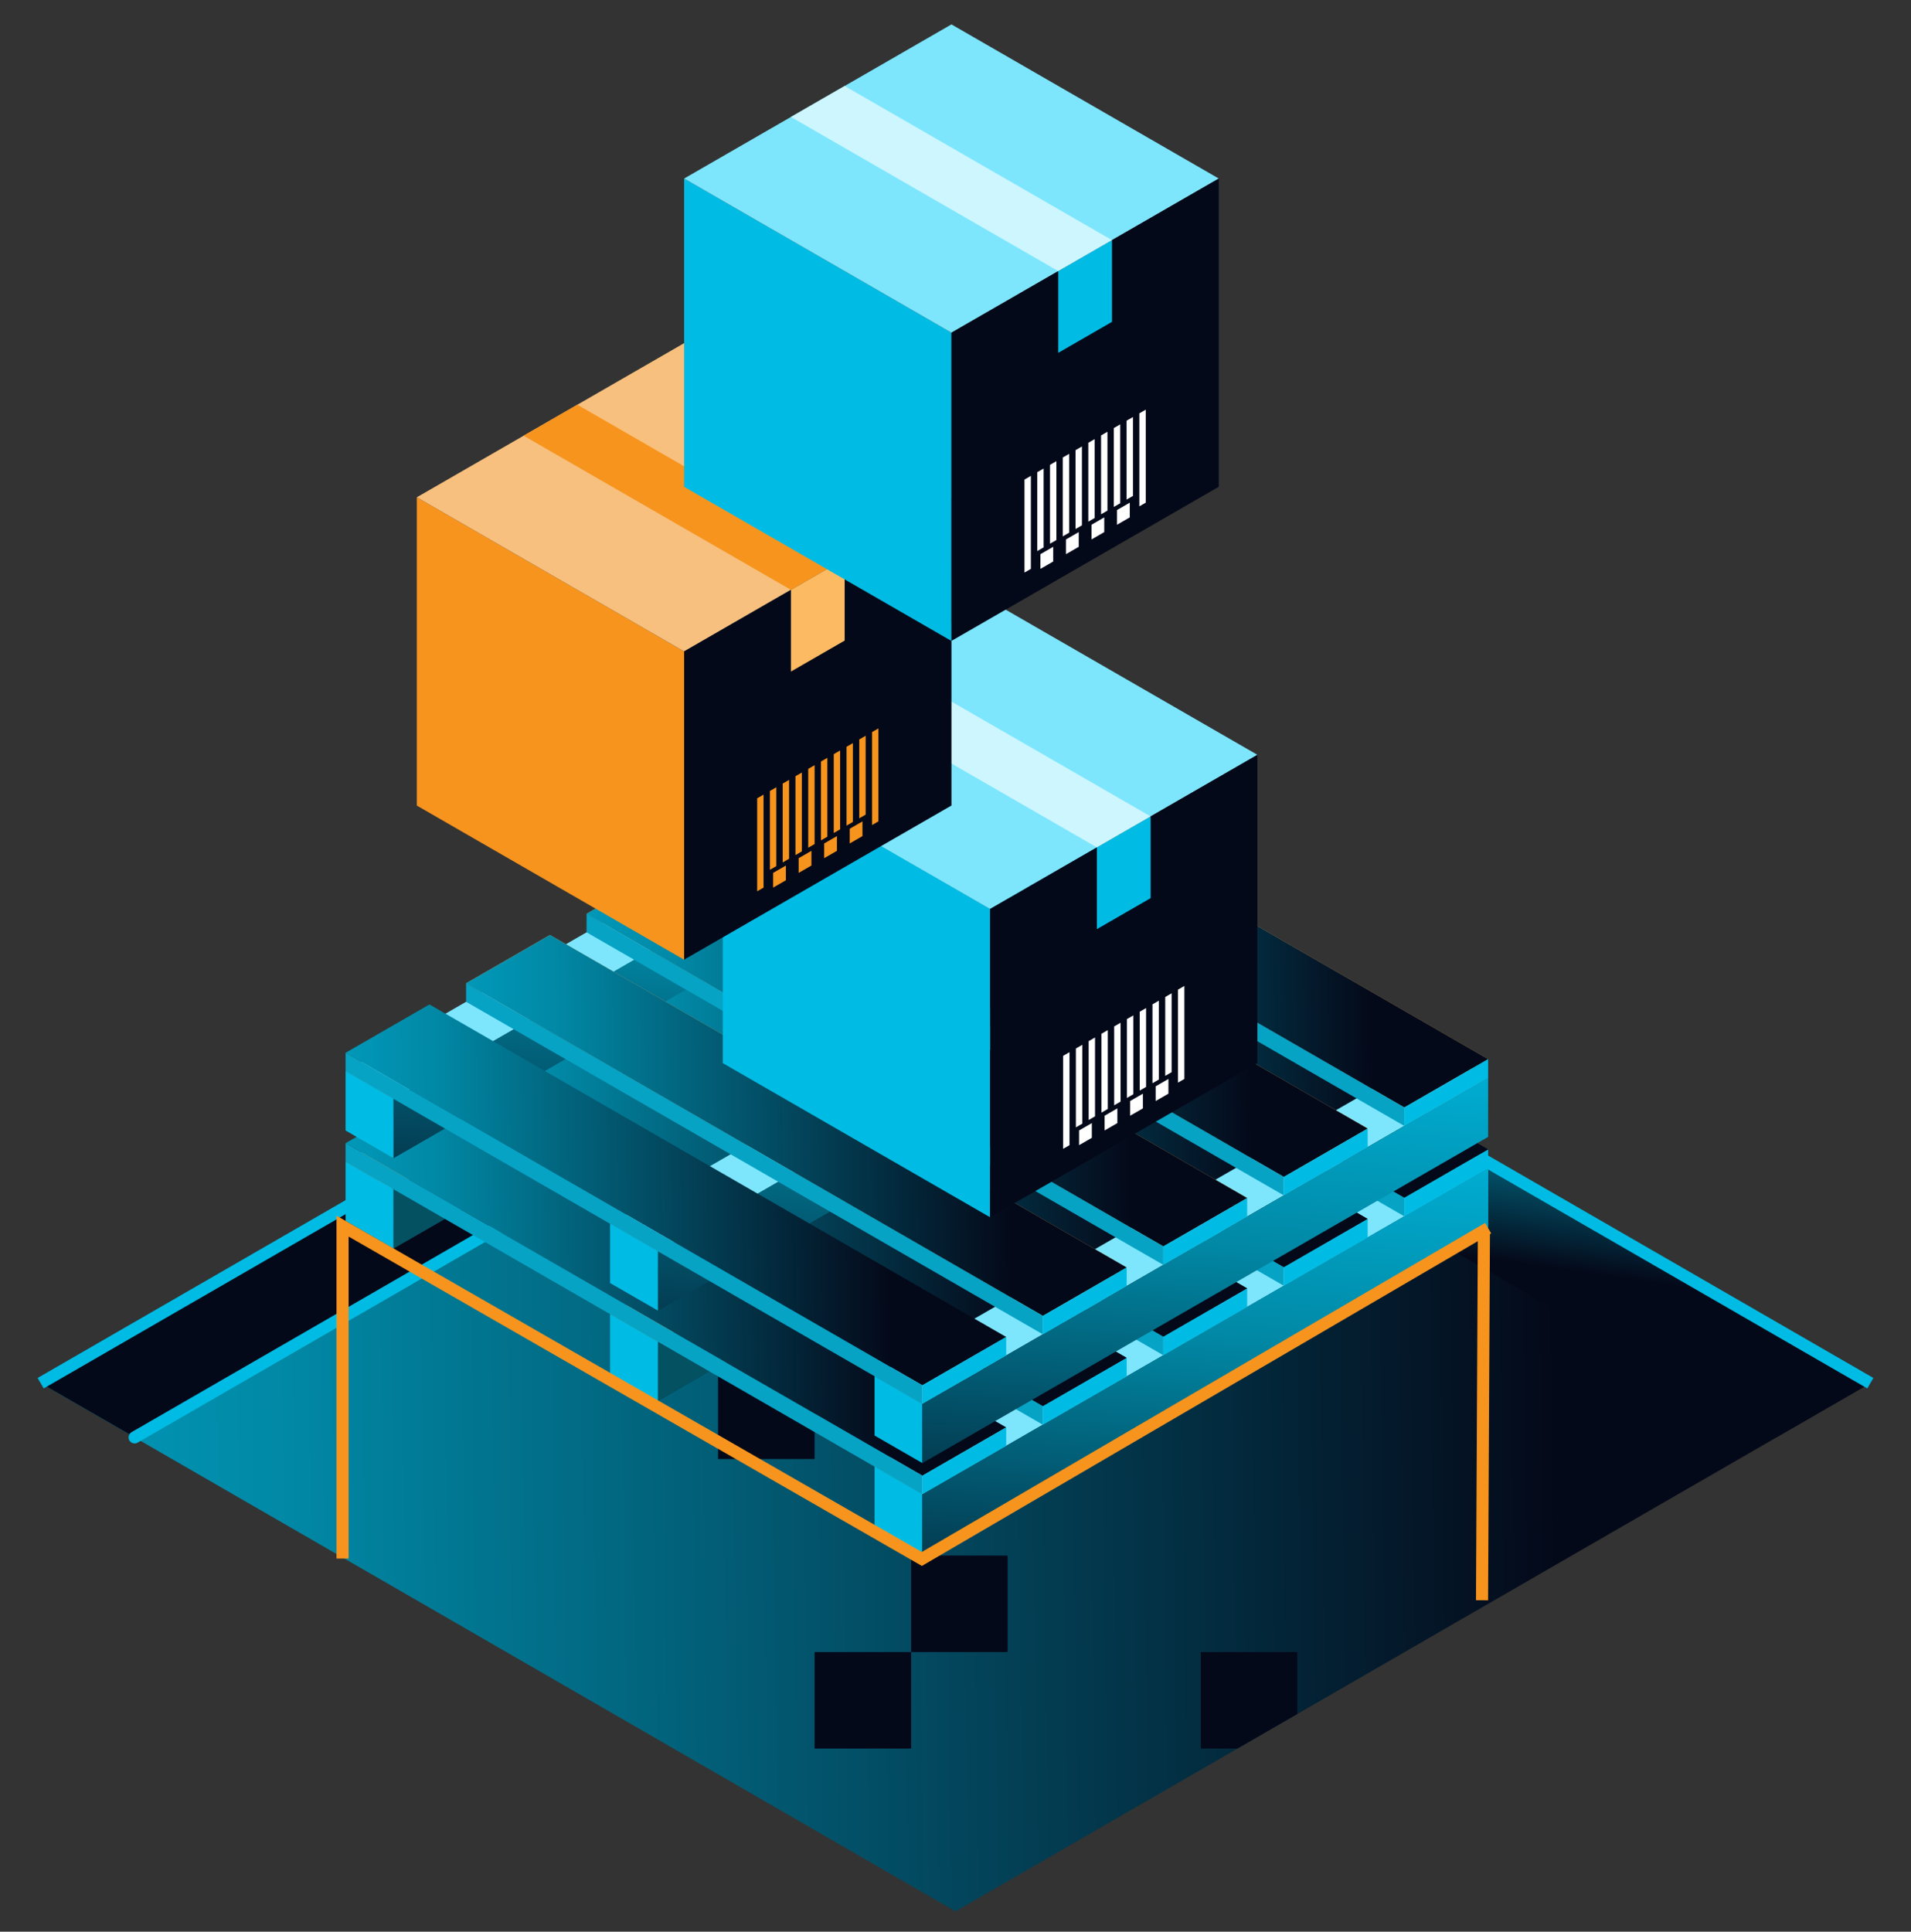 <?xml version="1.0" encoding="UTF-8"?>
<svg width="470px" height="475px" viewBox="0 0 470 475" version="1.1" xmlns="http://www.w3.org/2000/svg" xmlns:xlink="http://www.w3.org/1999/xlink">
    <rect x="0" y="0" width="470" height="475" fill="#333333" stroke="none"/>
    <title>Make Better  Inventory Decisions Image</title>
    <defs>
        <linearGradient x1="82.379%" y1="51.708%" x2="-31.27%" y2="52.617%" id="linearGradient-1">
            <stop stop-color="#040919" offset="0%"></stop>
            <stop stop-color="#0189A6" offset="60.642%"></stop>
            <stop stop-color="#00BCE4" offset="100%"></stop>
        </linearGradient>
        <linearGradient x1="101.654%" y1="34.619%" x2="84.465%" y2="71.994%" id="linearGradient-2">
            <stop stop-color="#00BCE4" offset="0%"></stop>
            <stop stop-color="#0189A6" offset="39.358%"></stop>
            <stop stop-color="#040919" offset="100%"></stop>
        </linearGradient>
        <linearGradient x1="101.654%" y1="-20.49%" x2="84.465%" y2="150.795%" id="linearGradient-3">
            <stop stop-color="#00BCE4" offset="0%"></stop>
            <stop stop-color="#0189A6" offset="39.358%"></stop>
            <stop stop-color="#040919" offset="100%"></stop>
        </linearGradient>
        <polygon id="path-4" points="11.758 301.003 11.758 286.425 150.906 206.211 150.906 220.789"></polygon>
        <linearGradient x1="101.654%" y1="-20.493%" x2="84.465%" y2="150.8%" id="linearGradient-5">
            <stop stop-color="#00BCE4" offset="0%"></stop>
            <stop stop-color="#0189A6" offset="39.358%"></stop>
            <stop stop-color="#040919" offset="100%"></stop>
        </linearGradient>
        <polygon id="path-6" points="141.852 361.42 141.852 376 281 295.787 281 281.206"></polygon>
        <polygon id="path-7" points="76.805 338.501 76.805 323.923 215.953 243.709 215.953 258.287"></polygon>
        <linearGradient x1="82.379%" y1="51.703%" x2="-31.27%" y2="52.611%" id="linearGradient-8">
            <stop stop-color="#040919" offset="0%"></stop>
            <stop stop-color="#0189A6" offset="60.642%"></stop>
            <stop stop-color="#00BCE4" offset="100%"></stop>
        </linearGradient>
        <linearGradient x1="82.379%" y1="51.703%" x2="-31.27%" y2="52.61%" id="linearGradient-9">
            <stop stop-color="#040919" offset="0%"></stop>
            <stop stop-color="#0189A6" offset="60.642%"></stop>
            <stop stop-color="#00BCE4" offset="100%"></stop>
        </linearGradient>
        <polygon id="path-10" points="192.103 327.908 171.484 339.793 29.631 258.021 50.25 246.136"></polygon>
        <polygon id="path-11" points="221.735 310.826 201.116 322.711 59.264 240.939 79.882 229.054"></polygon>
        <polygon id="path-12" points="251.367 293.744 230.748 305.629 88.896 223.856 109.515 211.971"></polygon>
        <polygon id="path-13" points="118.53 206.773 260.382 288.548 280.999 276.663 139.148 194.89"></polygon>
        <polygon id="path-14" points="11.758 278.776 11.758 264.198 150.906 183.982 150.906 198.563"></polygon>
        <polygon id="path-15" points="76.805 316.274 76.805 301.696 215.953 221.482 215.953 236.06"></polygon>
        <polygon id="path-16" points="192.103 305.681 171.484 317.567 29.631 235.794 50.25 223.909"></polygon>
        <polygon id="path-17" points="221.735 288.6 201.116 300.485 59.264 218.712 79.882 206.827"></polygon>
        <polygon id="path-18" points="251.367 271.517 230.748 283.402 88.896 201.63 109.515 189.745"></polygon>
        <linearGradient x1="82.379%" y1="51.703%" x2="-31.27%" y2="52.611%" id="linearGradient-19">
            <stop stop-color="#040919" offset="0%"></stop>
            <stop stop-color="#0189A6" offset="60.642%"></stop>
            <stop stop-color="#00BCE4" offset="100%"></stop>
        </linearGradient>
        <polygon id="path-20" points="118.53 184.547 260.382 266.322 280.999 254.437 139.148 172.662"></polygon>
    </defs>
    <g id="Website" stroke="none" stroke-width="1" fill="none" fill-rule="evenodd">
        <g id="05--Transnova---Inventory-Optimisation-Solutions-(Solutions---Level-1)" transform="translate(-835, -1247)">
            <g id="Group-10" transform="translate(835, 1247)">
                <g id="Group-5" transform="translate(10, 6)">
                    <g id="Group">
                        <g transform="translate(0, 204.251)" fill-rule="nonzero" id="Vector">
                            <polygon fill="url(#linearGradient-1)" points="225 259.749 450 129.875 225 0 0 129.875"></polygon>
                            <polygon fill="url(#linearGradient-2)" points="225 26.647 426.887 143.198 450 129.875 225 0 0 129.875 23.113 143.198"></polygon>
                            <polyline stroke="#00BCE4" stroke-width="2.975" points="450 129.875 225 0 0 129.875"></polyline>
                            <line x1="225" y1="26.647" x2="23.113" y2="143.198" stroke="#00BCE4" stroke-width="2.975" stroke-linecap="round" stroke-linejoin="round"></line>
                            <g transform="translate(166.608, 101.057)" fill="#040919">
                                <polygon points="23.737 94.93 47.475 94.93 47.475 118.663 23.737 118.663"></polygon>
                                <polygon points="118.717 94.93 118.717 118.663 127.73 118.663 142.454 110.157 142.454 94.93"></polygon>
                                <polygon points="47.475 71.198 71.212 71.198 71.212 94.93 47.475 94.93"></polygon>
                                <polygon points="0 0 23.737 0 23.737 23.733 0 23.733"></polygon>
                                <polygon points="0 23.733 23.737 23.733 23.737 47.465 0 47.465"></polygon>
                            </g>
                        </g>
                        <g id="Group-151" transform="translate(75, 0)">
                            <polygon id="Fill-1" fill="#CC9545" points="0 279.647 11.757 286.426 150.905 206.21 139.148 199.433"></polygon>
                            <polygon id="Fill-2" fill="#7DE6FD" points="130.095 354.643 141.852 361.42 281 281.207 269.243 274.427"></polygon>
                            <polygon id="Fill-3" fill="#CC9545" points="76.805 323.922 65.048 317.143 204.194 236.93 215.953 243.709"></polygon>
                            <g id="Fill-4">
                                <use fill="url(#linearGradient-3)" xlink:href="#path-4"></use>
                                <use fill="url(#linearGradient-3)" xlink:href="#path-4"></use>
                                <use fill="#045161" xlink:href="#path-4"></use>
                            </g>
                            <polygon id="Fill-5" fill="#00BCE4" points="130.095 369.22 141.852 376 141.852 361.419 130.095 354.642"></polygon>
                            <g id="Fill-6" fill="url(#linearGradient-5)">
                                <use xlink:href="#path-6"></use>
                                <use xlink:href="#path-6"></use>
                            </g>
                            <g id="Fill-7">
                                <use fill="url(#linearGradient-3)" xlink:href="#path-7"></use>
                                <use fill="url(#linearGradient-3)" xlink:href="#path-7"></use>
                                <use fill="#045161" xlink:href="#path-7"></use>
                            </g>
                            <polygon id="Fill-8" fill="url(#linearGradient-8)" points="0 275.103 141.853 356.875 162.469 344.993 20.619 263.217"></polygon>
                            <polygon id="Fill-9" fill="#06A3C5" points="0 279.647 141.853 361.42 141.853 356.875 0 275.103"></polygon>
                            <polygon id="Fill-10" fill="#00BCE4" points="141.852 356.876 141.852 361.42 162.471 349.535 162.471 344.991"></polygon>
                            <g id="Fill-11" fill="url(#linearGradient-9)">
                                <use xlink:href="#path-10"></use>
                                <use xlink:href="#path-10"></use>
                            </g>
                            <polygon id="Fill-12" fill="#06A3C5" points="29.632 258.02 29.632 262.565 171.485 344.337 171.485 339.793"></polygon>
                            <polygon id="Fill-13" fill="#00BCE4" points="171.484 339.794 171.484 344.338 192.103 332.453 192.103 327.909"></polygon>
                            <g id="Fill-14" fill="url(#linearGradient-9)">
                                <use xlink:href="#path-11"></use>
                                <use xlink:href="#path-11"></use>
                            </g>
                            <polygon id="Fill-15" fill="#06A3C5" points="59.264 240.938 59.264 245.482 201.117 327.255 201.117 322.711"></polygon>
                            <polygon id="Fill-16" fill="#00BCE4" points="201.117 322.712 201.117 327.256 221.735 315.371 221.735 310.827"></polygon>
                            <g id="Fill-17" fill="url(#linearGradient-9)">
                                <use xlink:href="#path-12"></use>
                                <use xlink:href="#path-12"></use>
                            </g>
                            <polygon id="Fill-18" fill="#06A3C5" points="88.897 223.856 88.897 228.4 230.749 310.173 230.749 305.629"></polygon>
                            <polygon id="Fill-19" fill="#00BCE4" points="230.749 305.63 230.749 310.174 251.368 298.289 251.368 293.745"></polygon>
                            <g id="Fill-20" fill="url(#linearGradient-8)">
                                <use xlink:href="#path-13"></use>
                                <use xlink:href="#path-13"></use>
                            </g>
                            <polygon id="Fill-21" fill="#06A3C5" points="118.529 206.774 118.529 211.318 260.381 293.091 260.381 288.547"></polygon>
                            <polygon id="Fill-22" fill="#00BCE4" points="260.381 288.548 260.381 293.092 281 281.207 281 276.663"></polygon>
                            <polygon id="Fill-23" fill="#00BCE4" points="0 294.226 11.757 301.003 11.757 286.425 0 279.646"></polygon>
                            <polygon id="Fill-24" fill="#00BCE4" points="65.047 317.144 65.047 331.722 76.804 338.501 76.804 323.923"></polygon>
                            <polygon id="Fill-25" fill="#7DE6FD" points="0 257.42 11.757 264.197 150.905 183.984 139.148 177.205"></polygon>
                            <polygon id="Fill-26" fill="#7DE6FD" points="130.095 332.415 141.852 339.194 281 258.98 269.243 252.201"></polygon>
                            <polygon id="Fill-27" fill="#7DE6FD" points="76.805 301.695 65.048 294.919 204.194 214.703 215.953 221.482"></polygon>
                            <g id="Fill-28" fill="url(#linearGradient-5)">
                                <use xlink:href="#path-14"></use>
                                <use xlink:href="#path-14"></use>
                                <use xlink:href="#path-14"></use>
                            </g>
                            <polygon id="Fill-29" fill="#00BCE4" points="141.852 353.772 130.095 346.995 130.095 332.415 141.852 339.194"></polygon>
                            <polygon id="Fill-30" fill="url(#linearGradient-5)" points="141.852 339.193 141.852 353.774 281 273.558 281 258.98"></polygon>
                            <g id="Fill-31" fill="url(#linearGradient-3)">
                                <use xlink:href="#path-15"></use>
                                <use xlink:href="#path-15"></use>
                                <use xlink:href="#path-15"></use>
                            </g>
                            <polygon id="Fill-32" fill="url(#linearGradient-8)" points="0 252.876 141.853 334.649 162.469 322.764 20.619 240.991"></polygon>
                            <polygon id="Fill-33" fill="#06A3C5" points="0 257.42 141.853 339.193 141.853 334.649 0 252.876"></polygon>
                            <polygon id="Fill-34" fill="#00BCE4" points="141.852 334.649 141.852 339.193 162.471 327.308 162.471 322.764"></polygon>
                            <g id="Fill-35">
                                <use fill="#DFAA5C" xlink:href="#path-16"></use>
                                <use fill="url(#linearGradient-9)" xlink:href="#path-16"></use>
                            </g>
                            <polygon id="Fill-36" fill="#06A3C5" points="29.632 235.794 29.632 240.338 171.485 322.111 171.485 317.566"></polygon>
                            <polygon id="Fill-37" fill="#00BCE4" points="171.484 317.567 171.484 322.112 192.103 310.226 192.103 305.682"></polygon>
                            <g id="Fill-38">
                                <use fill="#DFAA5C" xlink:href="#path-17"></use>
                                <use fill="url(#linearGradient-9)" xlink:href="#path-17"></use>
                            </g>
                            <polygon id="Fill-39" fill="#06A3C5" points="59.264 218.712 59.264 223.256 201.117 305.029 201.117 300.484"></polygon>
                            <polygon id="Fill-40" fill="#00BCE4" points="201.117 300.485 201.117 305.029 221.735 293.144 221.735 288.6"></polygon>
                            <g id="Fill-41">
                                <use fill="#DFAA5C" xlink:href="#path-18"></use>
                                <use fill="url(#linearGradient-9)" xlink:href="#path-18"></use>
                            </g>
                            <polygon id="Fill-42" fill="#06A3C5" points="88.897 201.629 88.897 206.174 230.749 287.946 230.749 283.402"></polygon>
                            <polygon id="Fill-43" fill="#00BCE4" points="230.749 283.403 230.749 287.947 251.368 276.062 251.368 271.518"></polygon>
                            <g id="Fill-44">
                                <use fill="#DFAA5C" xlink:href="#path-20"></use>
                                <use fill="url(#linearGradient-19)" xlink:href="#path-20"></use>
                            </g>
                            <polygon id="Fill-45" fill="#06A3C5" points="118.529 184.547 118.529 189.092 260.381 270.864 260.381 266.32"></polygon>
                            <polygon id="Fill-46" fill="#00BCE4" points="260.381 266.322 260.381 270.866 281 258.981 281 254.437"></polygon>
                            <polygon id="Fill-47" fill="#00BCE4" points="0 271.997 11.757 278.777 11.757 264.196 0 257.419"></polygon>
                            <polygon id="Fill-48" fill="#00BCE4" points="65.047 294.918 65.047 309.495 76.804 316.275 76.804 301.694"></polygon>
                            <polygon id="Fill-49" fill="#00BCE4" points="92.762 255.42 158.508 293.323 158.508 217.517 92.762 179.612"></polygon>
                            <polygon id="Fill-50" fill="#7DE6FD" points="92.762 179.612 158.508 217.515 224.253 179.612 158.508 141.71"></polygon>
                            <polygon id="Fill-51" fill="#040919" points="158.51 293.303 224.253 255.408 224.251 179.612 158.508 217.508"></polygon>
                            <polygon id="Fill-52" fill="#00BCE4" points="184.771 222.47 197.988 214.852 197.988 194.75 184.771 202.371"></polygon>
                            <polygon id="Fill-53" fill="#CDF6FF" points="197.987 194.751 184.77 202.369 119.027 164.471 132.241 156.851"></polygon>
                            <g id="Group-82" transform="translate(176.014, 236.445)" fill="#FFFFFF">
                                <polygon id="Fill-54" points="2.024 16.286 0.455 17.189 0.455 40.056 2.024 39.15"></polygon>
                                <polygon id="Fill-56" points="5.163 14.476 3.594 15.382 3.594 34.771 5.163 33.868"></polygon>
                                <polygon id="Fill-58" points="8.302 12.666 6.733 13.57 6.733 32.964 8.302 32.058"></polygon>
                                <polygon id="Fill-60" points="11.441 10.857 9.872 11.761 9.872 31.155 11.441 30.249"></polygon>
                                <polygon id="Fill-62" points="14.581 9.047 13.012 9.953 13.012 29.345 14.581 28.439"></polygon>
                                <polygon id="Fill-64" points="17.72 7.238 16.151 8.141 16.151 27.536 17.72 26.63"></polygon>
                                <polygon id="Fill-66" points="20.859 5.429 19.29 6.332 19.29 25.727 20.859 24.821"></polygon>
                                <polygon id="Fill-68" points="23.998 3.619 22.429 4.525 22.429 23.917 23.998 23.011"></polygon>
                                <polygon id="Fill-70" points="27.137 1.81 25.568 2.716 25.568 22.108 27.137 21.202"></polygon>
                                <polygon id="Fill-72" points="30.276 0 28.707 0.906 28.707 23.77 30.276 22.867"></polygon>
                                <polygon id="Fill-74" points="23.214 28.294 26.352 26.485 26.352 22.867 23.214 24.676"></polygon>
                                <polygon id="Fill-76" points="16.936 31.913 20.074 30.104 20.074 26.486 16.936 28.295"></polygon>
                                <polygon id="Fill-78" points="10.657 35.532 13.796 33.723 13.796 30.105 10.657 31.914"></polygon>
                                <polygon id="Fill-80" points="4.379 39.152 7.517 37.342 7.517 33.724 4.379 35.533"></polygon>
                            </g>
                            <polygon id="Fill-83" fill="#F7941D" points="17.514 192.087 83.26 229.99 83.26 154.185 17.514 116.279"></polygon>
                            <polygon id="Fill-84" fill="#F7C07E" points="17.514 116.28 83.26 154.183 149.005 116.28 83.26 78.378"></polygon>
                            <polygon id="Fill-85" fill="#040919" points="83.262 229.971 149.006 192.076 149.003 116.28 83.26 154.176"></polygon>
                            <polygon id="Fill-86" fill="#FCBA63" points="109.523 159.138 122.74 151.52 122.738 131.418 109.523 139.038"></polygon>
                            <polygon id="Fill-87" fill="#F7941D" points="122.739 131.419 109.522 139.037 43.779 101.139 56.993 93.519"></polygon>
                            <g id="Group-116" transform="translate(100.766, 173.112)" fill="#F7941D">
                                <polygon id="Fill-88" points="2.024 16.285 0.455 17.189 0.455 40.056 2.024 39.15"></polygon>
                                <polygon id="Fill-90" points="5.163 14.476 3.594 15.382 3.594 34.774 5.163 33.868"></polygon>
                                <polygon id="Fill-92" points="8.303 12.666 6.733 13.57 6.733 32.964 8.303 32.058"></polygon>
                                <polygon id="Fill-94" points="11.441 10.857 9.872 11.76 9.872 31.155 11.441 30.249"></polygon>
                                <polygon id="Fill-96" points="14.581 9.047 13.012 9.953 13.012 29.345 14.581 28.439"></polygon>
                                <polygon id="Fill-98" points="17.72 7.238 16.151 8.141 16.151 27.536 17.72 26.63"></polygon>
                                <polygon id="Fill-100" points="20.859 5.428 19.29 6.334 19.29 25.726 20.859 24.82"></polygon>
                                <polygon id="Fill-102" points="23.998 3.619 22.429 4.525 22.429 23.917 23.998 23.011"></polygon>
                                <polygon id="Fill-104" points="27.137 1.809 25.568 2.715 25.568 22.107 27.137 21.201"></polygon>
                                <polygon id="Fill-106" points="30.276 0 28.707 0.906 28.707 23.77 30.276 22.867"></polygon>
                                <polygon id="Fill-108" points="23.214 28.294 26.352 26.485 26.352 22.867 23.214 24.676"></polygon>
                                <polygon id="Fill-110" points="16.936 31.913 20.074 30.104 20.074 26.486 16.936 28.295"></polygon>
                                <polygon id="Fill-112" points="10.657 35.532 13.796 33.723 13.796 30.105 10.657 31.914"></polygon>
                                <polygon id="Fill-114" points="4.379 39.151 7.517 37.342 7.517 33.724 4.379 35.533"></polygon>
                            </g>
                            <polygon id="Fill-117" fill="#00BCE4" points="83.259 113.712 149.005 151.614 149.005 75.809 83.259 37.904"></polygon>
                            <polygon id="Fill-118" fill="#7DE6FD" points="149.004 0 83.258 37.903 149.004 75.808 214.75 37.903"></polygon>
                            <polygon id="Fill-119" fill="#040919" points="149.008 151.595 214.751 113.7 214.748 37.904 149.005 75.8"></polygon>
                            <polygon id="Fill-120" fill="#00BCE4" points="175.269 80.762 188.486 73.144 188.483 53.044 175.269 60.662"></polygon>
                            <polygon id="Fill-121" fill="#CDF6FF" points="188.484 53.043 175.267 60.661 109.524 22.761 122.739 15.143"></polygon>
                            <g id="Group-150" transform="translate(166.512, 94.737)" fill="#FFFFFF">
                                <polygon id="Fill-122" points="2.024 16.285 0.455 17.189 0.455 40.056 2.024 39.15"></polygon>
                                <polygon id="Fill-124" points="5.163 14.476 3.594 15.379 3.594 34.774 5.163 33.868"></polygon>
                                <polygon id="Fill-126" points="8.302 12.666 6.733 13.572 6.733 32.964 8.302 32.058"></polygon>
                                <polygon id="Fill-128" points="11.441 10.857 9.872 11.76 9.872 31.155 11.441 30.249"></polygon>
                                <polygon id="Fill-130" points="14.581 9.047 13.012 9.953 13.012 29.345 14.581 28.439"></polygon>
                                <polygon id="Fill-132" points="17.72 7.238 16.151 8.141 16.151 27.536 17.72 26.63"></polygon>
                                <polygon id="Fill-134" points="20.859 5.428 19.29 6.334 19.29 25.726 20.859 24.82"></polygon>
                                <polygon id="Fill-136" points="23.998 3.619 22.429 4.525 22.429 23.917 23.998 23.011"></polygon>
                                <polygon id="Fill-138" points="27.137 1.809 25.568 2.715 25.568 22.107 27.137 21.201"></polygon>
                                <polygon id="Fill-140" points="30.276 0 28.707 0.906 28.707 23.77 30.276 22.867"></polygon>
                                <polygon id="Fill-142" points="23.214 28.294 26.352 26.485 26.352 22.867 23.214 24.676"></polygon>
                                <polygon id="Fill-144" points="16.936 31.913 20.074 30.104 20.074 26.486 16.936 28.295"></polygon>
                                <polygon id="Fill-146" points="10.657 35.532 13.796 33.723 13.796 30.105 10.657 31.914"></polygon>
                                <polygon id="Fill-148" points="4.379 39.151 7.518 37.342 7.518 33.724 4.379 35.533"></polygon>
                            </g>
                        </g>
                    </g>
                    <polyline id="Vector" stroke="#F7941D" stroke-width="2.975" fill-rule="nonzero" points="74.25 377.25 74.25 295.5 216.727 377.346 356 296"></polyline>
                    <line x1="354.958" y1="297.029" x2="354.5" y2="387.5" id="Vector-Copy-4" stroke="#F7941D" stroke-width="2.975" fill-rule="nonzero"></line>
                </g>
                <rect id="Rectangle" x="0" y="0" width="470" height="475"></rect>
            </g>
        </g>
    </g>
</svg>